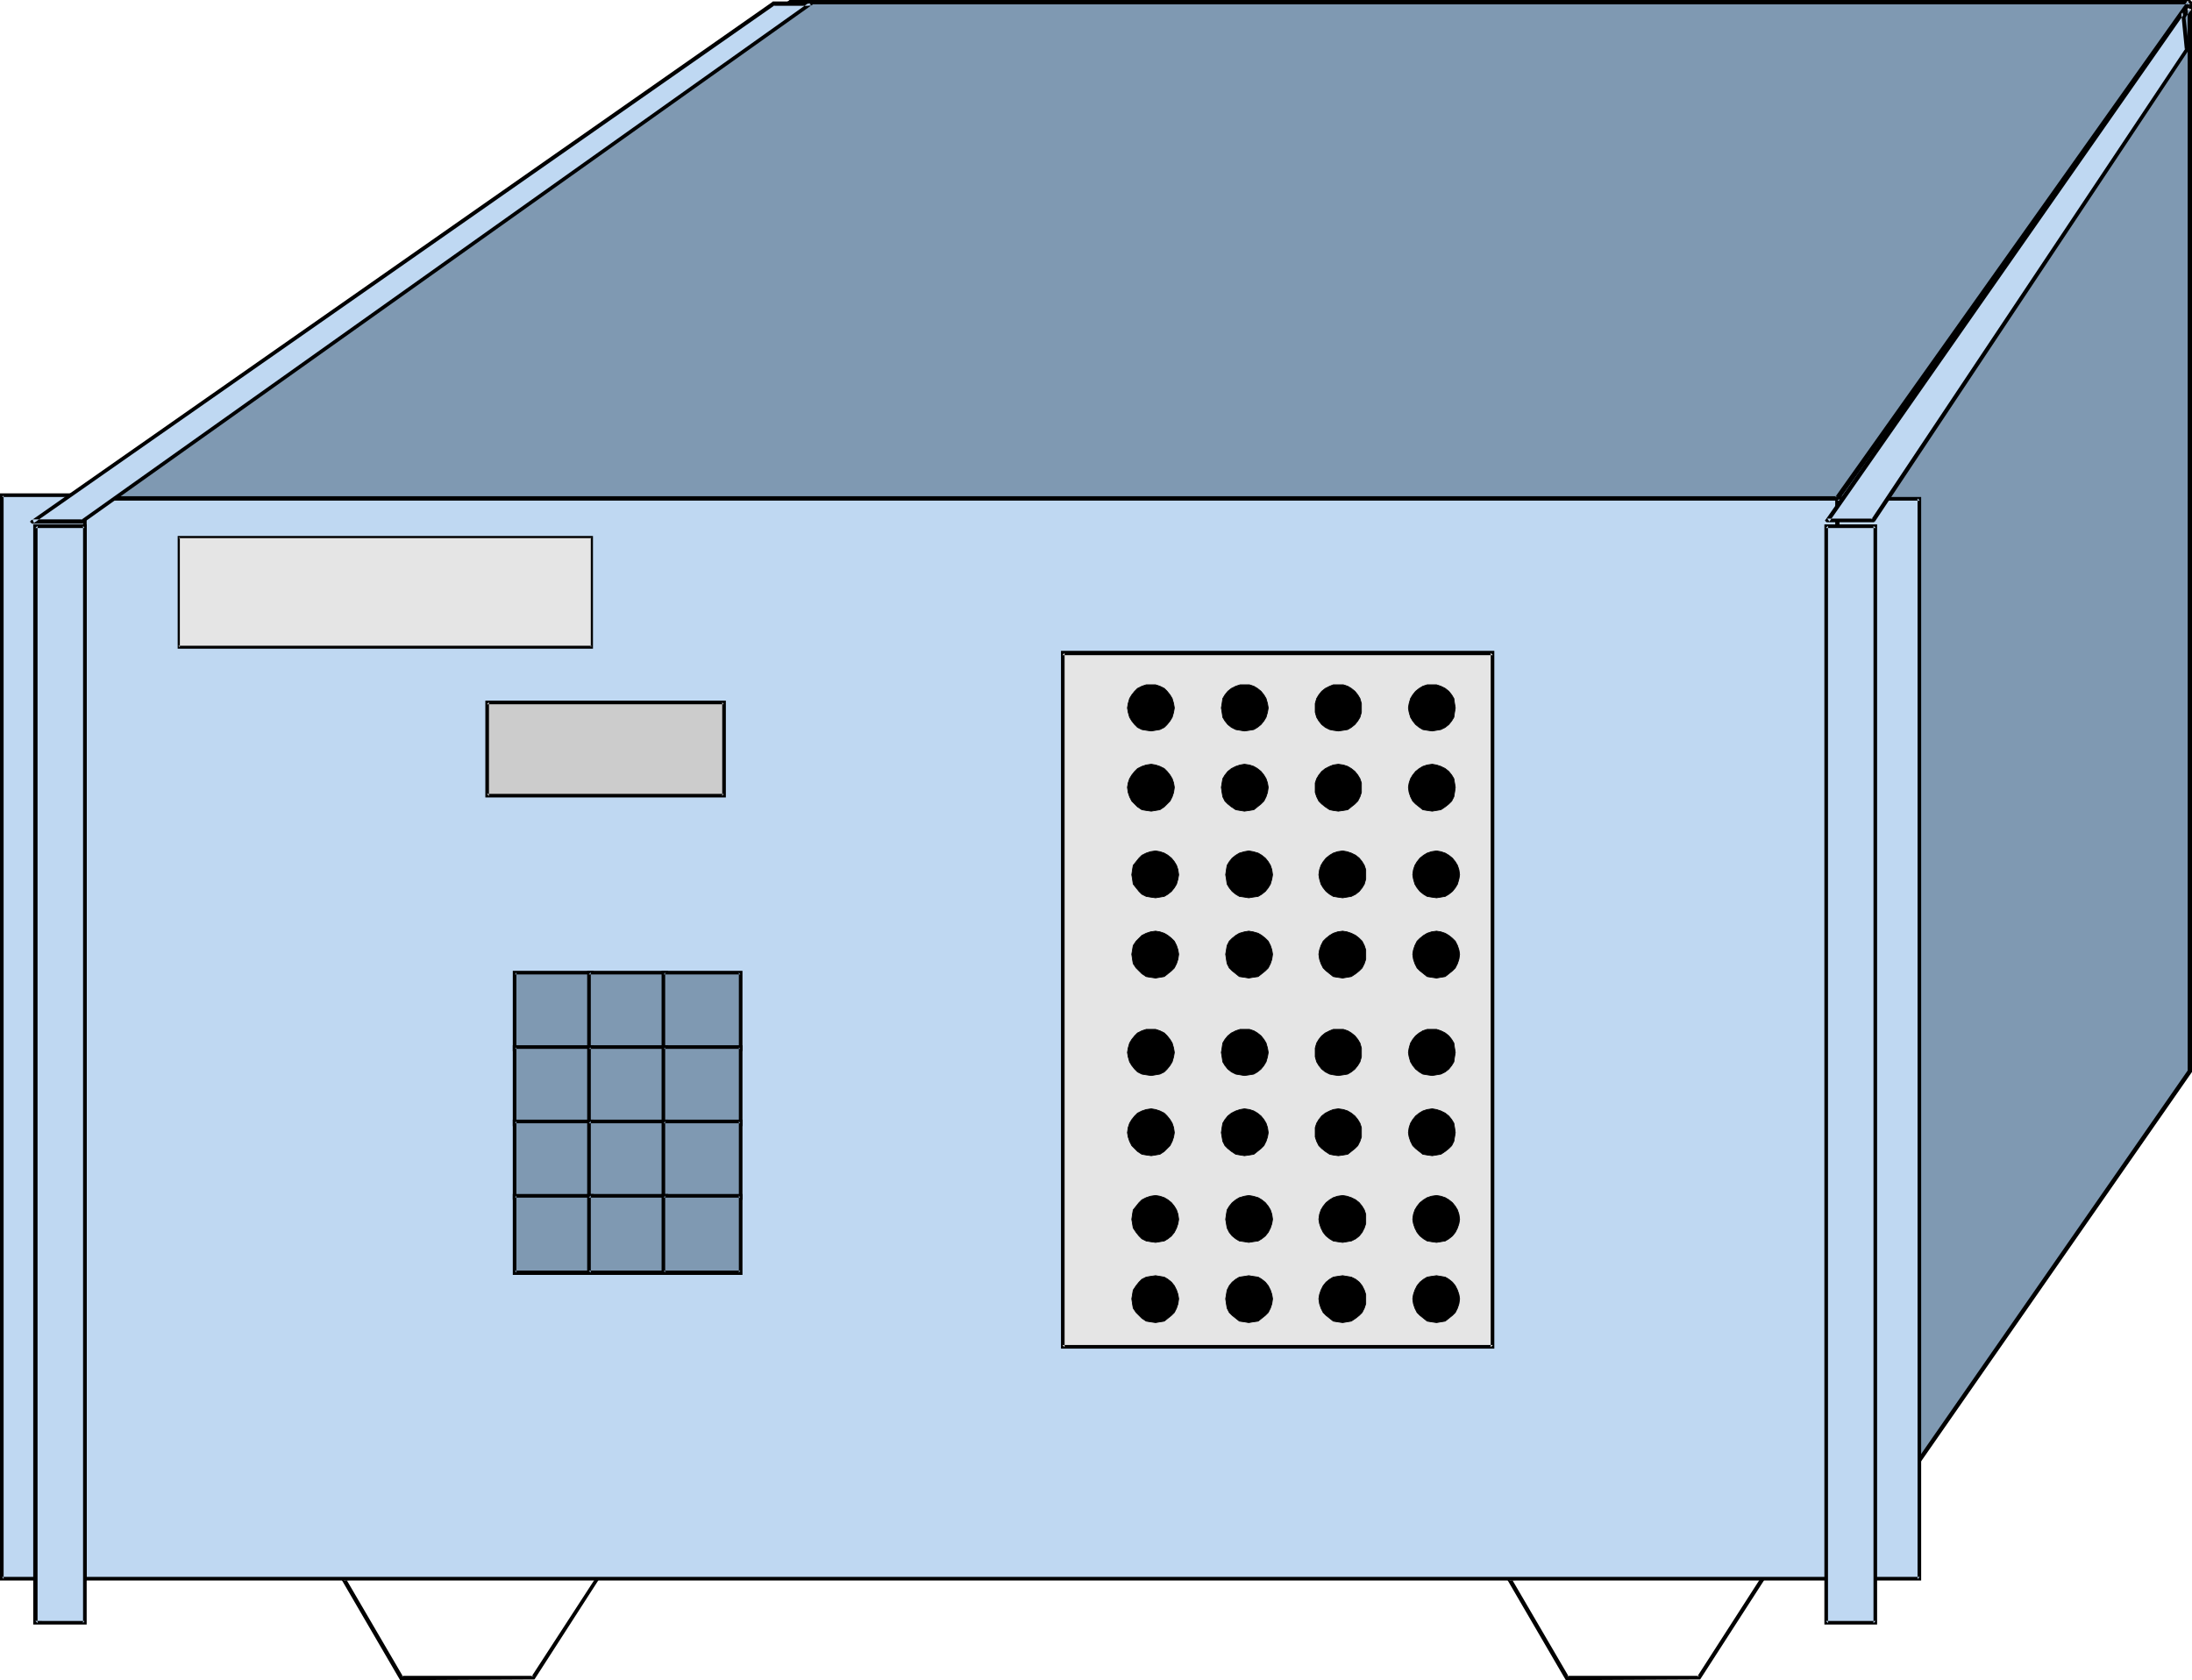 <?xml version="1.0" encoding="UTF-8" standalone="no"?>
<svg
   version="1.0"
   width="129.766mm"
   height="99.462mm"
   id="svg82"
   sodipodi:docname="Astarte Star Switch.wmf"
   xmlns:inkscape="http://www.inkscape.org/namespaces/inkscape"
   xmlns:sodipodi="http://sodipodi.sourceforge.net/DTD/sodipodi-0.dtd"
   xmlns="http://www.w3.org/2000/svg"
   xmlns:svg="http://www.w3.org/2000/svg">
  <sodipodi:namedview
     id="namedview82"
     pagecolor="#ffffff"
     bordercolor="#000000"
     borderopacity="0.25"
     inkscape:showpageshadow="2"
     inkscape:pageopacity="0.0"
     inkscape:pagecheckerboard="0"
     inkscape:deskcolor="#d1d1d1"
     inkscape:document-units="mm" />
  <defs
     id="defs1">
    <pattern
       id="WMFhbasepattern"
       patternUnits="userSpaceOnUse"
       width="6"
       height="6"
       x="0"
       y="0" />
  </defs>
  <path
     style="fill:#7f99b2;fill-opacity:1;fill-rule:evenodd;stroke:none"
     d="M 411.11,353.294 V 111.516 L 489.971,1.778 V 239.839 Z"
     id="path1" />
  <path
     style="fill:#000000;fill-opacity:1;fill-rule:evenodd;stroke:none"
     d="m 410.625,352.971 0.97,0.323 v -241.779 l -0.162,0.323 78.861,-109.738 -0.808,-0.323 V 239.839 239.516 L 410.625,352.971 v 1.616 L 490.455,239.839 V 0.485 L 410.625,111.354 v 243.233 z"
     id="path2" />
  <path
     style="fill:#000000;fill-opacity:1;fill-rule:evenodd;stroke:none"
     d="m 76.437,353.456 13.09,22.465 30.058,-0.162 17.291,-26.828 -59.954,3.879 v 0.808 l 59.146,-3.717 -0.323,-0.646 -16.806,25.859 0.485,-0.162 H 89.849 l 0.323,0.162 -12.928,-22.142 z"
     id="path3" />
  <path
     style="fill:#000000;fill-opacity:1;fill-rule:evenodd;stroke:none"
     d="m 337.259,353.456 13.09,22.465 30.058,-0.162 17.291,-26.828 -59.954,3.879 v 0.808 l 59.146,-3.717 -0.485,-0.646 -16.645,25.859 0.485,-0.162 H 350.672 l 0.323,0.162 -12.928,-22.142 z"
     id="path4" />
  <path
     style="fill:#bfd8f2;fill-opacity:1;fill-rule:evenodd;stroke:none"
     d="M 411.595,353.294 V 110.869 H 14.059 v 242.425 z"
     id="path5" />
  <path
     style="fill:#000000;fill-opacity:1;fill-rule:evenodd;stroke:none"
     d="M 412.08,353.618 V 110.546 H 13.574 V 353.618 H 412.08 l -0.485,-0.808 H 14.059 l 0.485,0.485 V 110.869 l -0.485,0.485 H 411.595 l -0.323,-0.485 v 242.425 l 0.323,-0.485 z"
     id="path6" />
  <path
     style="fill:#bfd8f2;fill-opacity:1;fill-rule:evenodd;stroke:none"
     d="m 411.11,353.294 v -241.779 h 18.422 v 241.779 z"
     id="path7" />
  <path
     style="fill:#000000;fill-opacity:1;fill-rule:evenodd;stroke:none"
     d="m 411.11,352.81 0.485,0.485 v -241.779 l -0.485,0.485 h 18.422 l -0.485,-0.485 v 241.779 l 0.485,-0.485 h -18.422 l -0.485,0.808 h 19.23 V 111.192 h -19.23 v 242.425 z"
     id="path8" />
  <path
     style="fill:#bfd8f2;fill-opacity:1;fill-rule:evenodd;stroke:none"
     d="M 0.485,353.294 V 110.869 H 18.907 v 242.425 z"
     id="path9" />
  <path
     style="fill:#000000;fill-opacity:1;fill-rule:evenodd;stroke:none"
     d="m 0.485,352.81 0.323,0.485 V 110.869 l -0.323,0.323 H 18.907 l -0.323,-0.323 v 242.425 l 0.323,-0.485 H 0.485 L 0,353.618 H 19.392 V 110.384 H 0 v 243.233 z"
     id="path10" />
  <path
     style="fill:#7f99b2;fill-opacity:1;fill-rule:evenodd;stroke:none"
     d="M 489.971,0.485 411.11,111.516 H 18.907 L 176.79,0.485 Z"
     id="path11" />
  <path
     style="fill:#000000;fill-opacity:1;fill-rule:evenodd;stroke:none"
     d="m 489.971,0.97 -0.485,-0.808 -78.861,111.031 0.485,-0.162 H 18.907 l 0.323,0.808 L 177.113,0.808 176.79,0.97 H 489.971 V 0 H 176.79 v 0 h -0.162 L 176.467,0.162 18.746,111.192 h -0.162 v 0.162 0 0.162 0.162 0.162 0 h 0.162 l 0.162,0.162 v 0 H 411.11 v 0 l 0.162,-0.162 v 0 h 0.162 L 490.294,0.808 490.455,0.646 V 0.485 0.323 h -0.162 V 0.162 h -0.162 V 0 h -0.162 z"
     id="path12" />
  <path
     style="fill:#e5e5e5;fill-opacity:1;fill-rule:evenodd;stroke:none"
     d="M 334.027,301.415 V 146.102 h -96.313 v 155.314 z"
     id="path13" />
  <path
     style="fill:#000000;fill-opacity:1;fill-rule:evenodd;stroke:none"
     d="M 334.35,301.739 V 145.617 h -96.96 v 156.122 h 96.96 l -0.323,-0.808 h -96.313 l 0.485,0.485 V 146.102 l -0.485,0.485 h 96.313 l -0.485,-0.485 v 155.314 l 0.485,-0.485 z"
     id="path14" />
  <path
     style="fill:#cccccc;fill-opacity:1;fill-rule:evenodd;stroke:none"
     d="m 161.923,178.102 v -21.01 h -53.005 v 21.01 z"
     id="path15" />
  <path
     style="fill:#000000;fill-opacity:1;fill-rule:evenodd;stroke:none"
     d="M 162.408,178.425 V 156.768 H 108.595 V 178.425 h 53.813 l -0.485,-0.808 h -53.005 l 0.485,0.485 v -21.01 l -0.485,0.485 h 53.005 l -0.323,-0.485 v 21.01 l 0.323,-0.485 z"
     id="path16" />
  <path
     style="fill:#e5e5e5;fill-opacity:1;fill-rule:evenodd;stroke:none"
     d="M 132.35,144.809 V 120.243 H 39.915 v 24.566 z"
     id="path17" />
  <path
     style="fill:#000000;fill-opacity:1;fill-rule:evenodd;stroke:none"
     d="M 132.673,145.132 V 119.92 H 39.754 v 25.212 h 92.92 l -0.323,-0.646 H 39.915 l 0.323,0.323 v -24.566 l -0.323,0.162 h 92.435 l -0.162,-0.162 v 24.566 l 0.162,-0.323 z"
     id="path18" />
  <path
     style="fill:#bfd8f2;fill-opacity:1;fill-rule:evenodd;stroke:none"
     d="M 419.675,363.153 V 117.657 h -11.15 v 245.496 z"
     id="path19" />
  <path
     style="fill:#000000;fill-opacity:1;fill-rule:evenodd;stroke:none"
     d="M 419.998,363.476 V 117.334 h -11.797 v 246.142 h 11.797 l -0.323,-0.808 h -11.15 l 0.485,0.485 V 117.657 l -0.485,0.485 h 11.15 l -0.485,-0.485 v 245.496 l 0.485,-0.485 z"
     id="path20" />
  <path
     style="fill:#000000;fill-opacity:1;fill-rule:evenodd;stroke:#000000;stroke-width:0.162px;stroke-linecap:round;stroke-linejoin:round;stroke-miterlimit:4;stroke-dasharray:none;stroke-opacity:1"
     d="m 257.59,170.991 -1.131,0.162 -0.97,0.323 -0.97,0.485 -0.646,0.646 -0.646,0.808 -0.485,0.808 -0.323,0.97 -0.162,0.97 0.162,1.131 0.323,0.97 0.485,0.97 0.646,0.646 0.646,0.646 0.97,0.646 0.97,0.162 1.131,0.162 0.97,-0.162 0.97,-0.162 0.97,-0.646 0.646,-0.646 0.646,-0.646 0.485,-0.97 0.323,-0.97 0.162,-1.131 -0.162,-0.97 -0.323,-0.97 -0.485,-0.808 -0.646,-0.808 -0.646,-0.646 -0.97,-0.485 -0.97,-0.323 z"
     id="path21" />
  <path
     style="fill:#000000;fill-opacity:1;fill-rule:evenodd;stroke:#000000;stroke-width:0.162px;stroke-linecap:round;stroke-linejoin:round;stroke-miterlimit:4;stroke-dasharray:none;stroke-opacity:1"
     d="m 257.59,153.213 h -1.131 l -0.97,0.323 -0.97,0.485 -0.646,0.646 -0.646,0.808 -0.485,0.808 -0.323,1.131 -0.162,0.97 0.162,0.97 0.323,1.131 0.485,0.808 0.646,0.808 0.646,0.646 0.97,0.485 0.97,0.162 1.131,0.162 0.97,-0.162 0.97,-0.162 0.97,-0.485 0.646,-0.646 0.646,-0.808 0.485,-0.808 0.323,-1.131 0.162,-0.97 -0.162,-0.97 -0.323,-1.131 -0.485,-0.808 -0.646,-0.808 -0.646,-0.646 -0.97,-0.485 -0.97,-0.323 z"
     id="path22" />
  <path
     style="fill:#000000;fill-opacity:1;fill-rule:evenodd;stroke:#000000;stroke-width:0.162px;stroke-linecap:round;stroke-linejoin:round;stroke-miterlimit:4;stroke-dasharray:none;stroke-opacity:1"
     d="m 258.56,208.324 -1.131,0.162 -0.97,0.323 -0.97,0.485 -0.646,0.646 -0.646,0.646 -0.646,0.97 -0.162,0.97 -0.162,0.97 0.162,1.131 0.162,0.97 0.646,0.97 0.646,0.646 0.646,0.646 0.97,0.646 0.97,0.162 1.131,0.162 0.97,-0.162 0.97,-0.162 0.808,-0.646 0.808,-0.646 0.646,-0.646 0.485,-0.97 0.323,-0.97 0.162,-1.131 -0.162,-0.97 -0.323,-0.97 -0.485,-0.97 -0.646,-0.646 -0.808,-0.646 -0.808,-0.485 -0.97,-0.323 z"
     id="path23" />
  <path
     style="fill:#000000;fill-opacity:1;fill-rule:evenodd;stroke:#000000;stroke-width:0.162px;stroke-linecap:round;stroke-linejoin:round;stroke-miterlimit:4;stroke-dasharray:none;stroke-opacity:1"
     d="m 258.56,190.385 -1.131,0.162 -0.97,0.323 -0.97,0.485 -0.646,0.646 -0.646,0.808 -0.646,0.808 -0.162,0.97 -0.162,1.131 0.162,0.97 0.162,1.131 0.646,0.808 0.646,0.808 0.646,0.646 0.97,0.485 0.97,0.162 1.131,0.162 0.97,-0.162 0.97,-0.162 0.808,-0.485 0.808,-0.646 0.646,-0.808 0.485,-0.808 0.323,-1.131 0.162,-0.97 -0.162,-1.131 -0.323,-0.97 -0.485,-0.808 -0.646,-0.808 -0.808,-0.646 -0.808,-0.485 -0.97,-0.323 z"
     id="path24" />
  <path
     style="fill:#000000;fill-opacity:1;fill-rule:evenodd;stroke:#000000;stroke-width:0.162px;stroke-linecap:round;stroke-linejoin:round;stroke-miterlimit:4;stroke-dasharray:none;stroke-opacity:1"
     d="m 257.59,248.082 -1.131,0.162 -0.97,0.323 -0.97,0.485 -0.646,0.646 -0.646,0.808 -0.485,0.808 -0.323,0.97 -0.162,1.131 0.162,0.97 0.323,0.97 0.485,0.97 0.646,0.646 0.646,0.646 0.97,0.646 0.97,0.162 1.131,0.162 0.97,-0.162 0.97,-0.162 0.97,-0.646 0.646,-0.646 0.646,-0.646 0.485,-0.97 0.323,-0.97 0.162,-0.97 -0.162,-1.131 -0.323,-0.97 -0.485,-0.808 -0.646,-0.808 -0.646,-0.646 -0.97,-0.485 -0.97,-0.323 z"
     id="path25" />
  <path
     style="fill:#000000;fill-opacity:1;fill-rule:evenodd;stroke:#000000;stroke-width:0.162px;stroke-linecap:round;stroke-linejoin:round;stroke-miterlimit:4;stroke-dasharray:none;stroke-opacity:1"
     d="m 257.59,230.304 h -1.131 l -0.97,0.323 -0.97,0.485 -0.646,0.646 -0.646,0.808 -0.485,0.808 -0.323,1.131 -0.162,0.97 0.162,0.97 0.323,1.131 0.485,0.808 0.646,0.808 0.646,0.646 0.97,0.485 0.97,0.162 1.131,0.162 0.97,-0.162 0.97,-0.162 0.97,-0.485 0.646,-0.646 0.646,-0.808 0.485,-0.808 0.323,-1.131 0.162,-0.97 -0.162,-0.97 -0.323,-1.131 -0.485,-0.808 -0.646,-0.808 -0.646,-0.646 -0.97,-0.485 -0.97,-0.323 z"
     id="path26" />
  <path
     style="fill:#000000;fill-opacity:1;fill-rule:evenodd;stroke:#000000;stroke-width:0.162px;stroke-linecap:round;stroke-linejoin:round;stroke-miterlimit:4;stroke-dasharray:none;stroke-opacity:1"
     d="m 258.56,285.415 -1.131,0.162 -0.97,0.162 -0.97,0.485 -0.646,0.646 -0.646,0.808 -0.646,0.97 -0.162,0.97 -0.162,0.97 0.162,1.131 0.162,0.97 0.646,0.97 0.646,0.646 0.646,0.646 0.97,0.646 0.97,0.162 1.131,0.162 0.97,-0.162 0.97,-0.162 0.808,-0.646 0.808,-0.646 0.646,-0.646 0.485,-0.97 0.323,-0.97 0.162,-1.131 -0.162,-0.97 -0.323,-0.97 -0.485,-0.97 -0.646,-0.808 -0.808,-0.646 -0.808,-0.485 -0.97,-0.162 z"
     id="path27" />
  <path
     style="fill:#000000;fill-opacity:1;fill-rule:evenodd;stroke:#000000;stroke-width:0.162px;stroke-linecap:round;stroke-linejoin:round;stroke-miterlimit:4;stroke-dasharray:none;stroke-opacity:1"
     d="m 258.56,267.476 -1.131,0.162 -0.97,0.323 -0.97,0.485 -0.646,0.646 -0.646,0.808 -0.646,0.808 -0.162,0.97 -0.162,1.131 0.162,0.97 0.162,0.97 0.646,0.97 0.646,0.808 0.646,0.646 0.97,0.485 0.97,0.162 1.131,0.162 0.97,-0.162 0.97,-0.162 0.808,-0.485 0.808,-0.646 0.646,-0.808 0.485,-0.97 0.323,-0.97 0.162,-0.97 -0.162,-1.131 -0.323,-0.97 -0.485,-0.808 -0.646,-0.808 -0.808,-0.646 -0.808,-0.485 -0.97,-0.323 z"
     id="path28" />
  <path
     style="fill:#000000;fill-opacity:1;fill-rule:evenodd;stroke:#000000;stroke-width:0.162px;stroke-linecap:round;stroke-linejoin:round;stroke-miterlimit:4;stroke-dasharray:none;stroke-opacity:1"
     d="m 278.436,170.991 -0.97,0.162 -0.97,0.323 -0.97,0.485 -0.808,0.646 -0.646,0.808 -0.485,0.808 -0.162,0.97 -0.162,0.97 0.162,1.131 0.162,0.97 0.485,0.97 0.646,0.646 0.808,0.646 0.97,0.646 0.97,0.162 0.97,0.162 1.131,-0.162 0.97,-0.162 0.808,-0.646 0.808,-0.646 0.646,-0.646 0.485,-0.97 0.323,-0.97 0.162,-1.131 -0.162,-0.97 -0.323,-0.97 -0.485,-0.808 -0.646,-0.808 -0.808,-0.646 -0.808,-0.485 -0.97,-0.323 z"
     id="path29" />
  <path
     style="fill:#000000;fill-opacity:1;fill-rule:evenodd;stroke:#000000;stroke-width:0.162px;stroke-linecap:round;stroke-linejoin:round;stroke-miterlimit:4;stroke-dasharray:none;stroke-opacity:1"
     d="m 278.436,153.213 h -0.97 l -0.97,0.323 -0.97,0.485 -0.808,0.646 -0.646,0.808 -0.485,0.808 -0.162,1.131 -0.162,0.97 0.162,0.97 0.162,1.131 0.485,0.808 0.646,0.808 0.808,0.646 0.97,0.485 0.97,0.162 0.97,0.162 1.131,-0.162 0.97,-0.162 0.808,-0.485 0.808,-0.646 0.646,-0.808 0.485,-0.808 0.323,-1.131 0.162,-0.97 -0.162,-0.97 -0.323,-1.131 -0.485,-0.808 -0.646,-0.808 -0.808,-0.646 -0.808,-0.485 -0.97,-0.323 z"
     id="path30" />
  <path
     style="fill:#000000;fill-opacity:1;fill-rule:evenodd;stroke:#000000;stroke-width:0.162px;stroke-linecap:round;stroke-linejoin:round;stroke-miterlimit:4;stroke-dasharray:none;stroke-opacity:1"
     d="m 279.406,208.324 -0.97,0.162 -1.131,0.323 -0.808,0.485 -0.808,0.646 -0.646,0.646 -0.485,0.97 -0.162,0.97 -0.162,0.97 0.162,1.131 0.162,0.97 0.485,0.97 0.646,0.646 0.808,0.646 0.808,0.646 1.131,0.162 0.97,0.162 0.97,-0.162 1.131,-0.162 0.808,-0.646 0.808,-0.646 0.646,-0.646 0.485,-0.97 0.323,-0.97 0.162,-1.131 -0.162,-0.97 -0.323,-0.97 -0.485,-0.97 -0.646,-0.646 -0.808,-0.646 -0.808,-0.485 -1.131,-0.323 z"
     id="path31" />
  <path
     style="fill:#000000;fill-opacity:1;fill-rule:evenodd;stroke:#000000;stroke-width:0.162px;stroke-linecap:round;stroke-linejoin:round;stroke-miterlimit:4;stroke-dasharray:none;stroke-opacity:1"
     d="m 279.406,190.385 -0.97,0.162 -1.131,0.323 -0.808,0.485 -0.808,0.646 -0.646,0.808 -0.485,0.808 -0.162,0.97 -0.162,1.131 0.162,0.97 0.162,1.131 0.485,0.808 0.646,0.808 0.808,0.646 0.808,0.485 1.131,0.162 0.97,0.162 0.97,-0.162 1.131,-0.162 0.808,-0.485 0.808,-0.646 0.646,-0.808 0.485,-0.808 0.323,-1.131 0.162,-0.97 -0.162,-1.131 -0.323,-0.97 -0.485,-0.808 -0.646,-0.808 -0.808,-0.646 -0.808,-0.485 -1.131,-0.323 z"
     id="path32" />
  <path
     style="fill:#000000;fill-opacity:1;fill-rule:evenodd;stroke:#000000;stroke-width:0.162px;stroke-linecap:round;stroke-linejoin:round;stroke-miterlimit:4;stroke-dasharray:none;stroke-opacity:1"
     d="m 278.436,248.082 -0.97,0.162 -0.97,0.323 -0.97,0.485 -0.808,0.646 -0.646,0.808 -0.485,0.808 -0.162,0.97 -0.162,1.131 0.162,0.97 0.162,0.97 0.485,0.97 0.646,0.646 0.808,0.646 0.97,0.646 0.97,0.162 0.97,0.162 1.131,-0.162 0.97,-0.162 0.808,-0.646 0.808,-0.646 0.646,-0.646 0.485,-0.97 0.323,-0.97 0.162,-0.97 -0.162,-1.131 -0.323,-0.97 -0.485,-0.808 -0.646,-0.808 -0.808,-0.646 -0.808,-0.485 -0.97,-0.323 z"
     id="path33" />
  <path
     style="fill:#000000;fill-opacity:1;fill-rule:evenodd;stroke:#000000;stroke-width:0.162px;stroke-linecap:round;stroke-linejoin:round;stroke-miterlimit:4;stroke-dasharray:none;stroke-opacity:1"
     d="m 278.436,230.304 h -0.97 l -0.97,0.323 -0.97,0.485 -0.808,0.646 -0.646,0.808 -0.485,0.808 -0.162,1.131 -0.162,0.97 0.162,0.97 0.162,1.131 0.485,0.808 0.646,0.808 0.808,0.646 0.97,0.485 0.97,0.162 0.97,0.162 1.131,-0.162 0.97,-0.162 0.808,-0.485 0.808,-0.646 0.646,-0.808 0.485,-0.808 0.323,-1.131 0.162,-0.97 -0.162,-0.97 -0.323,-1.131 -0.485,-0.808 -0.646,-0.808 -0.808,-0.646 -0.808,-0.485 -0.97,-0.323 z"
     id="path34" />
  <path
     style="fill:#000000;fill-opacity:1;fill-rule:evenodd;stroke:#000000;stroke-width:0.162px;stroke-linecap:round;stroke-linejoin:round;stroke-miterlimit:4;stroke-dasharray:none;stroke-opacity:1"
     d="m 279.406,285.415 -0.97,0.162 -1.131,0.162 -0.808,0.485 -0.808,0.646 -0.646,0.808 -0.485,0.97 -0.162,0.97 -0.162,0.97 0.162,1.131 0.162,0.97 0.485,0.97 0.646,0.646 0.808,0.646 0.808,0.646 1.131,0.162 0.97,0.162 0.97,-0.162 1.131,-0.162 0.808,-0.646 0.808,-0.646 0.646,-0.646 0.485,-0.97 0.323,-0.97 0.162,-1.131 -0.162,-0.97 -0.323,-0.97 -0.485,-0.97 -0.646,-0.808 -0.808,-0.646 -0.808,-0.485 -1.131,-0.162 z"
     id="path35" />
  <path
     style="fill:#000000;fill-opacity:1;fill-rule:evenodd;stroke:#000000;stroke-width:0.162px;stroke-linecap:round;stroke-linejoin:round;stroke-miterlimit:4;stroke-dasharray:none;stroke-opacity:1"
     d="m 279.406,267.476 -0.97,0.162 -1.131,0.323 -0.808,0.485 -0.808,0.646 -0.646,0.808 -0.485,0.808 -0.162,0.97 -0.162,1.131 0.162,0.97 0.162,0.97 0.485,0.97 0.646,0.808 0.808,0.646 0.808,0.485 1.131,0.162 0.97,0.162 0.97,-0.162 1.131,-0.162 0.808,-0.485 0.808,-0.646 0.646,-0.808 0.485,-0.97 0.323,-0.97 0.162,-0.97 -0.162,-1.131 -0.323,-0.97 -0.485,-0.808 -0.646,-0.808 -0.808,-0.646 -0.808,-0.485 -1.131,-0.323 z"
     id="path36" />
  <path
     style="fill:#000000;fill-opacity:1;fill-rule:evenodd;stroke:#000000;stroke-width:0.162px;stroke-linecap:round;stroke-linejoin:round;stroke-miterlimit:4;stroke-dasharray:none;stroke-opacity:1"
     d="m 299.444,170.991 -1.131,0.162 -0.808,0.323 -0.97,0.485 -0.808,0.646 -0.646,0.808 -0.485,0.808 -0.323,0.97 v 0.97 1.131 l 0.323,0.97 0.485,0.97 0.646,0.646 0.808,0.646 0.97,0.646 0.808,0.162 1.131,0.162 1.131,-0.162 0.97,-0.162 0.808,-0.646 0.808,-0.646 0.646,-0.646 0.485,-0.97 0.323,-0.97 v -1.131 -0.97 l -0.323,-0.97 -0.485,-0.808 -0.646,-0.808 -0.808,-0.646 -0.808,-0.485 -0.97,-0.323 z"
     id="path37" />
  <path
     style="fill:#000000;fill-opacity:1;fill-rule:evenodd;stroke:#000000;stroke-width:0.162px;stroke-linecap:round;stroke-linejoin:round;stroke-miterlimit:4;stroke-dasharray:none;stroke-opacity:1"
     d="m 299.444,153.213 h -1.131 l -0.808,0.323 -0.97,0.485 -0.808,0.646 -0.646,0.808 -0.485,0.808 -0.323,1.131 v 0.97 0.97 l 0.323,1.131 0.485,0.808 0.646,0.808 0.808,0.646 0.97,0.485 0.808,0.162 1.131,0.162 1.131,-0.162 0.97,-0.162 0.808,-0.485 0.808,-0.646 0.646,-0.808 0.485,-0.808 0.323,-1.131 v -0.97 -0.97 l -0.323,-1.131 -0.485,-0.808 -0.646,-0.808 -0.808,-0.646 -0.808,-0.485 -0.97,-0.323 z"
     id="path38" />
  <path
     style="fill:#000000;fill-opacity:1;fill-rule:evenodd;stroke:#000000;stroke-width:0.162px;stroke-linecap:round;stroke-linejoin:round;stroke-miterlimit:4;stroke-dasharray:none;stroke-opacity:1"
     d="m 300.414,208.324 -1.131,0.162 -0.97,0.323 -0.808,0.485 -0.808,0.646 -0.646,0.646 -0.485,0.97 -0.323,0.97 -0.162,0.97 0.162,1.131 0.323,0.97 0.485,0.97 0.646,0.646 0.808,0.646 0.808,0.646 0.97,0.162 1.131,0.162 0.97,-0.162 0.97,-0.162 0.97,-0.646 0.808,-0.646 0.646,-0.646 0.485,-0.97 0.323,-0.97 v -1.131 -0.97 l -0.323,-0.97 -0.485,-0.97 -0.646,-0.646 -0.808,-0.646 -0.97,-0.485 -0.97,-0.323 z"
     id="path39" />
  <path
     style="fill:#000000;fill-opacity:1;fill-rule:evenodd;stroke:#000000;stroke-width:0.162px;stroke-linecap:round;stroke-linejoin:round;stroke-miterlimit:4;stroke-dasharray:none;stroke-opacity:1"
     d="m 300.414,190.385 -1.131,0.162 -0.97,0.323 -0.808,0.485 -0.808,0.646 -0.646,0.808 -0.485,0.808 -0.323,0.97 -0.162,1.131 0.162,0.97 0.323,1.131 0.485,0.808 0.646,0.808 0.808,0.646 0.808,0.485 0.97,0.162 1.131,0.162 0.97,-0.162 0.97,-0.162 0.97,-0.485 0.808,-0.646 0.646,-0.808 0.485,-0.808 0.323,-1.131 v -0.97 -1.131 l -0.323,-0.97 -0.485,-0.808 -0.646,-0.808 -0.808,-0.646 -0.97,-0.485 -0.97,-0.323 z"
     id="path40" />
  <path
     style="fill:#000000;fill-opacity:1;fill-rule:evenodd;stroke:#000000;stroke-width:0.162px;stroke-linecap:round;stroke-linejoin:round;stroke-miterlimit:4;stroke-dasharray:none;stroke-opacity:1"
     d="m 299.444,248.082 -1.131,0.162 -0.808,0.323 -0.97,0.485 -0.808,0.646 -0.646,0.808 -0.485,0.808 -0.323,0.97 v 1.131 0.97 l 0.323,0.97 0.485,0.97 0.646,0.646 0.808,0.646 0.97,0.646 0.808,0.162 1.131,0.162 1.131,-0.162 0.97,-0.162 0.808,-0.646 0.808,-0.646 0.646,-0.646 0.485,-0.97 0.323,-0.97 v -0.97 -1.131 l -0.323,-0.97 -0.485,-0.808 -0.646,-0.808 -0.808,-0.646 -0.808,-0.485 -0.97,-0.323 z"
     id="path41" />
  <path
     style="fill:#000000;fill-opacity:1;fill-rule:evenodd;stroke:#000000;stroke-width:0.162px;stroke-linecap:round;stroke-linejoin:round;stroke-miterlimit:4;stroke-dasharray:none;stroke-opacity:1"
     d="m 299.444,230.304 h -1.131 l -0.808,0.323 -0.97,0.485 -0.808,0.646 -0.646,0.808 -0.485,0.808 -0.323,1.131 v 0.97 0.97 l 0.323,1.131 0.485,0.808 0.646,0.808 0.808,0.646 0.97,0.485 0.808,0.162 1.131,0.162 1.131,-0.162 0.97,-0.162 0.808,-0.485 0.808,-0.646 0.646,-0.808 0.485,-0.808 0.323,-1.131 v -0.97 -0.97 l -0.323,-1.131 -0.485,-0.808 -0.646,-0.808 -0.808,-0.646 -0.808,-0.485 -0.97,-0.323 z"
     id="path42" />
  <path
     style="fill:#000000;fill-opacity:1;fill-rule:evenodd;stroke:#000000;stroke-width:0.162px;stroke-linecap:round;stroke-linejoin:round;stroke-miterlimit:4;stroke-dasharray:none;stroke-opacity:1"
     d="m 300.414,285.415 -1.131,0.162 -0.97,0.162 -0.808,0.485 -0.808,0.646 -0.646,0.808 -0.485,0.97 -0.323,0.97 -0.162,0.97 0.162,1.131 0.323,0.97 0.485,0.97 0.646,0.646 0.808,0.646 0.808,0.646 0.97,0.162 1.131,0.162 0.97,-0.162 0.97,-0.162 0.97,-0.646 0.808,-0.646 0.646,-0.646 0.485,-0.97 0.323,-0.97 v -1.131 -0.97 l -0.323,-0.97 -0.485,-0.97 -0.646,-0.808 -0.808,-0.646 -0.97,-0.485 -0.97,-0.162 z"
     id="path43" />
  <path
     style="fill:#000000;fill-opacity:1;fill-rule:evenodd;stroke:#000000;stroke-width:0.162px;stroke-linecap:round;stroke-linejoin:round;stroke-miterlimit:4;stroke-dasharray:none;stroke-opacity:1"
     d="m 300.414,267.476 -1.131,0.162 -0.97,0.323 -0.808,0.485 -0.808,0.646 -0.646,0.808 -0.485,0.808 -0.323,0.97 -0.162,1.131 0.162,0.97 0.323,0.97 0.485,0.97 0.646,0.808 0.808,0.646 0.808,0.485 0.97,0.162 1.131,0.162 0.97,-0.162 0.97,-0.162 0.97,-0.485 0.808,-0.646 0.646,-0.808 0.485,-0.97 0.323,-0.97 v -0.97 -1.131 l -0.323,-0.97 -0.485,-0.808 -0.646,-0.808 -0.808,-0.646 -0.97,-0.485 -0.97,-0.323 z"
     id="path44" />
  <path
     style="fill:#000000;fill-opacity:1;fill-rule:evenodd;stroke:#000000;stroke-width:0.162px;stroke-linecap:round;stroke-linejoin:round;stroke-miterlimit:4;stroke-dasharray:none;stroke-opacity:1"
     d="m 320.452,170.991 -1.131,0.162 -0.97,0.323 -0.808,0.485 -0.808,0.646 -0.646,0.808 -0.485,0.808 -0.323,0.97 -0.162,0.97 0.162,1.131 0.323,0.97 0.485,0.97 0.646,0.646 0.808,0.646 0.808,0.646 0.97,0.162 1.131,0.162 0.97,-0.162 0.97,-0.162 0.97,-0.646 0.808,-0.646 0.646,-0.646 0.485,-0.97 0.162,-0.97 0.162,-1.131 -0.162,-0.97 -0.162,-0.97 -0.485,-0.808 -0.646,-0.808 -0.808,-0.646 -0.97,-0.485 -0.97,-0.323 z"
     id="path45" />
  <path
     style="fill:#000000;fill-opacity:1;fill-rule:evenodd;stroke:#000000;stroke-width:0.162px;stroke-linecap:round;stroke-linejoin:round;stroke-miterlimit:4;stroke-dasharray:none;stroke-opacity:1"
     d="m 320.452,153.213 h -1.131 l -0.97,0.323 -0.808,0.485 -0.808,0.646 -0.646,0.808 -0.485,0.808 -0.323,1.131 -0.162,0.97 0.162,0.97 0.323,1.131 0.485,0.808 0.646,0.808 0.808,0.646 0.808,0.485 0.97,0.162 1.131,0.162 0.97,-0.162 0.97,-0.162 0.97,-0.485 0.808,-0.646 0.646,-0.808 0.485,-0.808 0.162,-1.131 0.162,-0.97 -0.162,-0.97 -0.162,-1.131 -0.485,-0.808 -0.646,-0.808 -0.808,-0.646 -0.97,-0.485 -0.97,-0.323 z"
     id="path46" />
  <path
     style="fill:#000000;fill-opacity:1;fill-rule:evenodd;stroke:#000000;stroke-width:0.162px;stroke-linecap:round;stroke-linejoin:round;stroke-miterlimit:4;stroke-dasharray:none;stroke-opacity:1"
     d="m 321.422,208.324 -1.131,0.162 -0.97,0.323 -0.808,0.485 -0.808,0.646 -0.646,0.646 -0.485,0.97 -0.323,0.97 -0.162,0.97 0.162,1.131 0.323,0.97 0.485,0.97 0.646,0.646 0.808,0.646 0.808,0.646 0.97,0.162 1.131,0.162 0.97,-0.162 0.97,-0.162 0.808,-0.646 0.808,-0.646 0.646,-0.646 0.485,-0.97 0.323,-0.97 0.162,-1.131 -0.162,-0.97 -0.323,-0.97 -0.485,-0.97 -0.646,-0.646 -0.808,-0.646 -0.808,-0.485 -0.97,-0.323 z"
     id="path47" />
  <path
     style="fill:#000000;fill-opacity:1;fill-rule:evenodd;stroke:#000000;stroke-width:0.162px;stroke-linecap:round;stroke-linejoin:round;stroke-miterlimit:4;stroke-dasharray:none;stroke-opacity:1"
     d="m 321.422,190.385 -1.131,0.162 -0.97,0.323 -0.808,0.485 -0.808,0.646 -0.646,0.808 -0.485,0.808 -0.323,0.97 -0.162,1.131 0.162,0.97 0.323,1.131 0.485,0.808 0.646,0.808 0.808,0.646 0.808,0.485 0.97,0.162 1.131,0.162 0.97,-0.162 0.97,-0.162 0.808,-0.485 0.808,-0.646 0.646,-0.808 0.485,-0.808 0.323,-1.131 0.162,-0.97 -0.162,-1.131 -0.323,-0.97 -0.485,-0.808 -0.646,-0.808 -0.808,-0.646 -0.808,-0.485 -0.97,-0.323 z"
     id="path48" />
  <path
     style="fill:#000000;fill-opacity:1;fill-rule:evenodd;stroke:#000000;stroke-width:0.162px;stroke-linecap:round;stroke-linejoin:round;stroke-miterlimit:4;stroke-dasharray:none;stroke-opacity:1"
     d="m 320.452,248.082 -1.131,0.162 -0.97,0.323 -0.808,0.485 -0.808,0.646 -0.646,0.808 -0.485,0.808 -0.323,0.97 -0.162,1.131 0.162,0.97 0.323,0.97 0.485,0.97 0.646,0.646 0.808,0.646 0.808,0.646 0.97,0.162 1.131,0.162 0.97,-0.162 0.97,-0.162 0.97,-0.646 0.808,-0.646 0.646,-0.646 0.485,-0.97 0.162,-0.97 0.162,-0.97 -0.162,-1.131 -0.162,-0.97 -0.485,-0.808 -0.646,-0.808 -0.808,-0.646 -0.97,-0.485 -0.97,-0.323 z"
     id="path49" />
  <path
     style="fill:#000000;fill-opacity:1;fill-rule:evenodd;stroke:#000000;stroke-width:0.162px;stroke-linecap:round;stroke-linejoin:round;stroke-miterlimit:4;stroke-dasharray:none;stroke-opacity:1"
     d="m 320.452,230.304 h -1.131 l -0.97,0.323 -0.808,0.485 -0.808,0.646 -0.646,0.808 -0.485,0.808 -0.323,1.131 -0.162,0.97 0.162,0.97 0.323,1.131 0.485,0.808 0.646,0.808 0.808,0.646 0.808,0.485 0.97,0.162 1.131,0.162 0.97,-0.162 0.97,-0.162 0.97,-0.485 0.808,-0.646 0.646,-0.808 0.485,-0.808 0.162,-1.131 0.162,-0.97 -0.162,-0.97 -0.162,-1.131 -0.485,-0.808 -0.646,-0.808 -0.808,-0.646 -0.97,-0.485 -0.97,-0.323 z"
     id="path50" />
  <path
     style="fill:#000000;fill-opacity:1;fill-rule:evenodd;stroke:#000000;stroke-width:0.162px;stroke-linecap:round;stroke-linejoin:round;stroke-miterlimit:4;stroke-dasharray:none;stroke-opacity:1"
     d="m 321.422,285.415 -1.131,0.162 -0.97,0.162 -0.808,0.485 -0.808,0.646 -0.646,0.808 -0.485,0.97 -0.323,0.97 -0.162,0.97 0.162,1.131 0.323,0.97 0.485,0.97 0.646,0.646 0.808,0.646 0.808,0.646 0.97,0.162 1.131,0.162 0.97,-0.162 0.97,-0.162 0.808,-0.646 0.808,-0.646 0.646,-0.646 0.485,-0.97 0.323,-0.97 0.162,-1.131 -0.162,-0.97 -0.323,-0.97 -0.485,-0.97 -0.646,-0.808 -0.808,-0.646 -0.808,-0.485 -0.97,-0.162 z"
     id="path51" />
  <path
     style="fill:#000000;fill-opacity:1;fill-rule:evenodd;stroke:#000000;stroke-width:0.162px;stroke-linecap:round;stroke-linejoin:round;stroke-miterlimit:4;stroke-dasharray:none;stroke-opacity:1"
     d="m 321.422,267.476 -1.131,0.162 -0.97,0.323 -0.808,0.485 -0.808,0.646 -0.646,0.808 -0.485,0.808 -0.323,0.97 -0.162,1.131 0.162,0.97 0.323,0.97 0.485,0.97 0.646,0.808 0.808,0.646 0.808,0.485 0.97,0.162 1.131,0.162 0.97,-0.162 0.97,-0.162 0.808,-0.485 0.808,-0.646 0.646,-0.808 0.485,-0.97 0.323,-0.97 0.162,-0.97 -0.162,-1.131 -0.323,-0.97 -0.485,-0.808 -0.646,-0.808 -0.808,-0.646 -0.808,-0.485 -0.97,-0.323 z"
     id="path52" />
  <path
     style="fill:#7f99b2;fill-opacity:1;fill-rule:evenodd;stroke:none"
     d="m 132.35,234.829 v -17.293 h -17.13 v 17.293 z"
     id="path53" />
  <path
     style="fill:#000000;fill-opacity:1;fill-rule:evenodd;stroke:none"
     d="m 132.835,235.153 v -17.939 h -18.099 v 17.939 h 18.099 l -0.485,-0.808 h -17.13 l 0.323,0.485 v -17.293 l -0.323,0.485 h 17.13 l -0.323,-0.485 v 17.293 l 0.323,-0.485 z"
     id="path54" />
  <path
     style="fill:#7f99b2;fill-opacity:1;fill-rule:evenodd;stroke:none"
     d="m 148.995,234.829 v -17.293 h -17.291 v 17.293 z"
     id="path55" />
  <path
     style="fill:#000000;fill-opacity:1;fill-rule:evenodd;stroke:none"
     d="m 149.48,235.153 v -17.939 h -18.099 v 17.939 h 18.099 l -0.485,-0.808 h -17.291 l 0.485,0.485 v -17.293 l -0.485,0.485 h 17.291 l -0.485,-0.485 v 17.293 l 0.485,-0.485 z"
     id="path56" />
  <path
     style="fill:#7f99b2;fill-opacity:1;fill-rule:evenodd;stroke:none"
     d="m 165.64,234.829 v -17.293 h -17.13 v 17.293 z"
     id="path57" />
  <path
     style="fill:#000000;fill-opacity:1;fill-rule:evenodd;stroke:none"
     d="m 166.125,235.153 v -17.939 h -18.099 v 17.939 h 18.099 l -0.485,-0.808 h -17.13 l 0.323,0.485 v -17.293 l -0.323,0.485 h 17.13 l -0.323,-0.485 v 17.293 l 0.323,-0.485 z"
     id="path58" />
  <path
     style="fill:#7f99b2;fill-opacity:1;fill-rule:evenodd;stroke:none"
     d="m 132.35,251.476 v -17.131 h -17.13 v 17.131 z"
     id="path59" />
  <path
     style="fill:#000000;fill-opacity:1;fill-rule:evenodd;stroke:none"
     d="m 132.835,251.961 v -18.101 h -18.099 v 18.101 h 18.099 l -0.485,-0.808 h -17.13 l 0.323,0.323 v -17.131 l -0.323,0.323 h 17.13 l -0.323,-0.323 v 17.131 l 0.323,-0.323 z"
     id="path60" />
  <path
     style="fill:#7f99b2;fill-opacity:1;fill-rule:evenodd;stroke:none"
     d="m 148.995,251.476 v -17.131 h -17.291 v 17.131 z"
     id="path61" />
  <path
     style="fill:#000000;fill-opacity:1;fill-rule:evenodd;stroke:none"
     d="m 149.48,251.961 v -18.101 h -18.099 v 18.101 h 18.099 l -0.485,-0.808 h -17.291 l 0.485,0.323 v -17.131 l -0.485,0.323 h 17.291 l -0.485,-0.323 v 17.131 l 0.485,-0.323 z"
     id="path62" />
  <path
     style="fill:#7f99b2;fill-opacity:1;fill-rule:evenodd;stroke:none"
     d="m 165.64,251.476 v -17.131 h -17.13 v 17.131 z"
     id="path63" />
  <path
     style="fill:#000000;fill-opacity:1;fill-rule:evenodd;stroke:none"
     d="m 166.125,251.961 v -18.101 h -18.099 v 18.101 h 18.099 l -0.485,-0.808 h -17.13 l 0.323,0.323 v -17.131 l -0.323,0.323 h 17.13 l -0.323,-0.323 v 17.131 l 0.323,-0.323 z"
     id="path64" />
  <path
     style="fill:#7f99b2;fill-opacity:1;fill-rule:evenodd;stroke:none"
     d="m 132.35,268.122 v -17.293 h -17.13 v 17.293 z"
     id="path65" />
  <path
     style="fill:#000000;fill-opacity:1;fill-rule:evenodd;stroke:none"
     d="m 132.835,268.446 v -17.939 h -18.099 v 17.939 h 18.099 l -0.485,-0.808 h -17.13 l 0.323,0.485 v -17.293 l -0.323,0.485 h 17.13 l -0.323,-0.485 v 17.293 l 0.323,-0.485 z"
     id="path66" />
  <path
     style="fill:#7f99b2;fill-opacity:1;fill-rule:evenodd;stroke:none"
     d="m 148.995,268.122 v -17.293 h -17.291 v 17.293 z"
     id="path67" />
  <path
     style="fill:#000000;fill-opacity:1;fill-rule:evenodd;stroke:none"
     d="m 149.48,268.446 v -17.939 h -18.099 v 17.939 h 18.099 l -0.485,-0.808 h -17.291 l 0.485,0.485 v -17.293 l -0.485,0.485 h 17.291 l -0.485,-0.485 v 17.293 l 0.485,-0.485 z"
     id="path68" />
  <path
     style="fill:#7f99b2;fill-opacity:1;fill-rule:evenodd;stroke:none"
     d="m 165.64,268.122 v -17.293 h -17.13 v 17.293 z"
     id="path69" />
  <path
     style="fill:#000000;fill-opacity:1;fill-rule:evenodd;stroke:none"
     d="m 166.125,268.446 v -17.939 h -18.099 v 17.939 h 18.099 l -0.485,-0.808 h -17.13 l 0.323,0.485 v -17.293 l -0.323,0.485 h 17.13 l -0.323,-0.485 v 17.293 l 0.323,-0.485 z"
     id="path70" />
  <path
     style="fill:#7f99b2;fill-opacity:1;fill-rule:evenodd;stroke:none"
     d="m 132.35,284.769 v -17.293 h -17.13 v 17.293 z"
     id="path71" />
  <path
     style="fill:#000000;fill-opacity:1;fill-rule:evenodd;stroke:none"
     d="m 132.835,285.254 v -18.101 h -18.099 v 18.101 h 18.099 l -0.485,-0.97 h -17.13 l 0.323,0.485 v -17.293 l -0.323,0.485 h 17.13 l -0.323,-0.485 v 17.293 l 0.323,-0.485 z"
     id="path72" />
  <path
     style="fill:#7f99b2;fill-opacity:1;fill-rule:evenodd;stroke:none"
     d="m 148.995,284.769 v -17.293 h -17.291 v 17.293 z"
     id="path73" />
  <path
     style="fill:#000000;fill-opacity:1;fill-rule:evenodd;stroke:none"
     d="m 149.48,285.254 v -18.101 h -18.099 v 18.101 h 18.099 l -0.485,-0.97 h -17.291 l 0.485,0.485 v -17.293 l -0.485,0.485 h 17.291 l -0.485,-0.485 v 17.293 l 0.485,-0.485 z"
     id="path74" />
  <path
     style="fill:#7f99b2;fill-opacity:1;fill-rule:evenodd;stroke:none"
     d="m 165.64,284.769 v -17.293 h -17.13 v 17.293 z"
     id="path75" />
  <path
     style="fill:#000000;fill-opacity:1;fill-rule:evenodd;stroke:none"
     d="m 166.125,285.254 v -18.101 h -18.099 v 18.101 h 18.099 l -0.485,-0.97 h -17.13 l 0.323,0.485 v -17.293 l -0.323,0.485 h 17.13 l -0.323,-0.485 v 17.293 l 0.323,-0.485 z"
     id="path76" />
  <path
     style="fill:#bfd8f2;fill-opacity:1;fill-rule:evenodd;stroke:none"
     d="M 18.907,363.153 V 117.657 H 7.918 v 245.496 z"
     id="path77" />
  <path
     style="fill:#000000;fill-opacity:1;fill-rule:evenodd;stroke:none"
     d="M 19.392,363.476 V 117.334 H 7.434 V 363.476 H 19.392 l -0.485,-0.808 H 7.918 l 0.485,0.485 V 117.657 l -0.485,0.485 h 10.989 l -0.323,-0.485 v 245.496 l 0.323,-0.485 z"
     id="path78" />
  <path
     style="fill:#bfd8f2;fill-opacity:1;fill-rule:evenodd;stroke:none"
     d="M 408.848,116.526 488.355,2.747 489.324,10.99 419.028,116.526 Z"
     id="path79" />
  <path
     style="fill:#000000;fill-opacity:1;fill-rule:evenodd;stroke:none"
     d="m 408.848,116.041 0.485,0.646 79.507,-113.778 -0.808,-0.162 0.808,8.242 0.162,-0.162 -70.296,105.374 0.323,-0.162 h -10.181 v 0.808 h 10.181 0.162 0.162 v -0.162 h 0.162 L 489.647,11.313 v -0.162 l 0.162,-0.162 v 0 l -0.97,-8.404 V 2.424 h -0.162 V 2.263 h -0.162 v 0 h -0.162 -0.162 v 0.162 h -0.162 L 408.524,116.203 v 0 l -0.162,0.162 v 0.162 0 l 0.162,0.162 v 0 l 0.162,0.162 v 0 h 0.162 z"
     id="path80" />
  <path
     style="fill:#bfd8f2;fill-opacity:1;fill-rule:evenodd;stroke:none"
     d="M 18.422,116.687 H 7.272 L 173.073,0.808 h 8.403 z"
     id="path81" />
  <path
     style="fill:#000000;fill-opacity:1;fill-rule:evenodd;stroke:none"
     d="m 18.099,116.364 0.323,-0.162 H 7.272 L 7.595,117.011 173.397,1.131 173.073,1.293 h 8.403 L 181.153,0.485 18.099,116.364 18.584,117.011 181.638,1.131 h 0.162 v 0 -0.162 -0.162 -0.162 0 -0.162 h -0.162 l -0.162,-0.162 v 0 h -8.403 v 0 h -0.162 L 172.75,0.485 7.11,116.364 H 6.949 v 0.162 H 6.787 v 0.162 0.162 l 0.162,0.162 v 0 H 7.11 v 0.162 H 7.272 18.422 v 0 h 0.162 v -0.162 z"
     id="path82" />
</svg>
